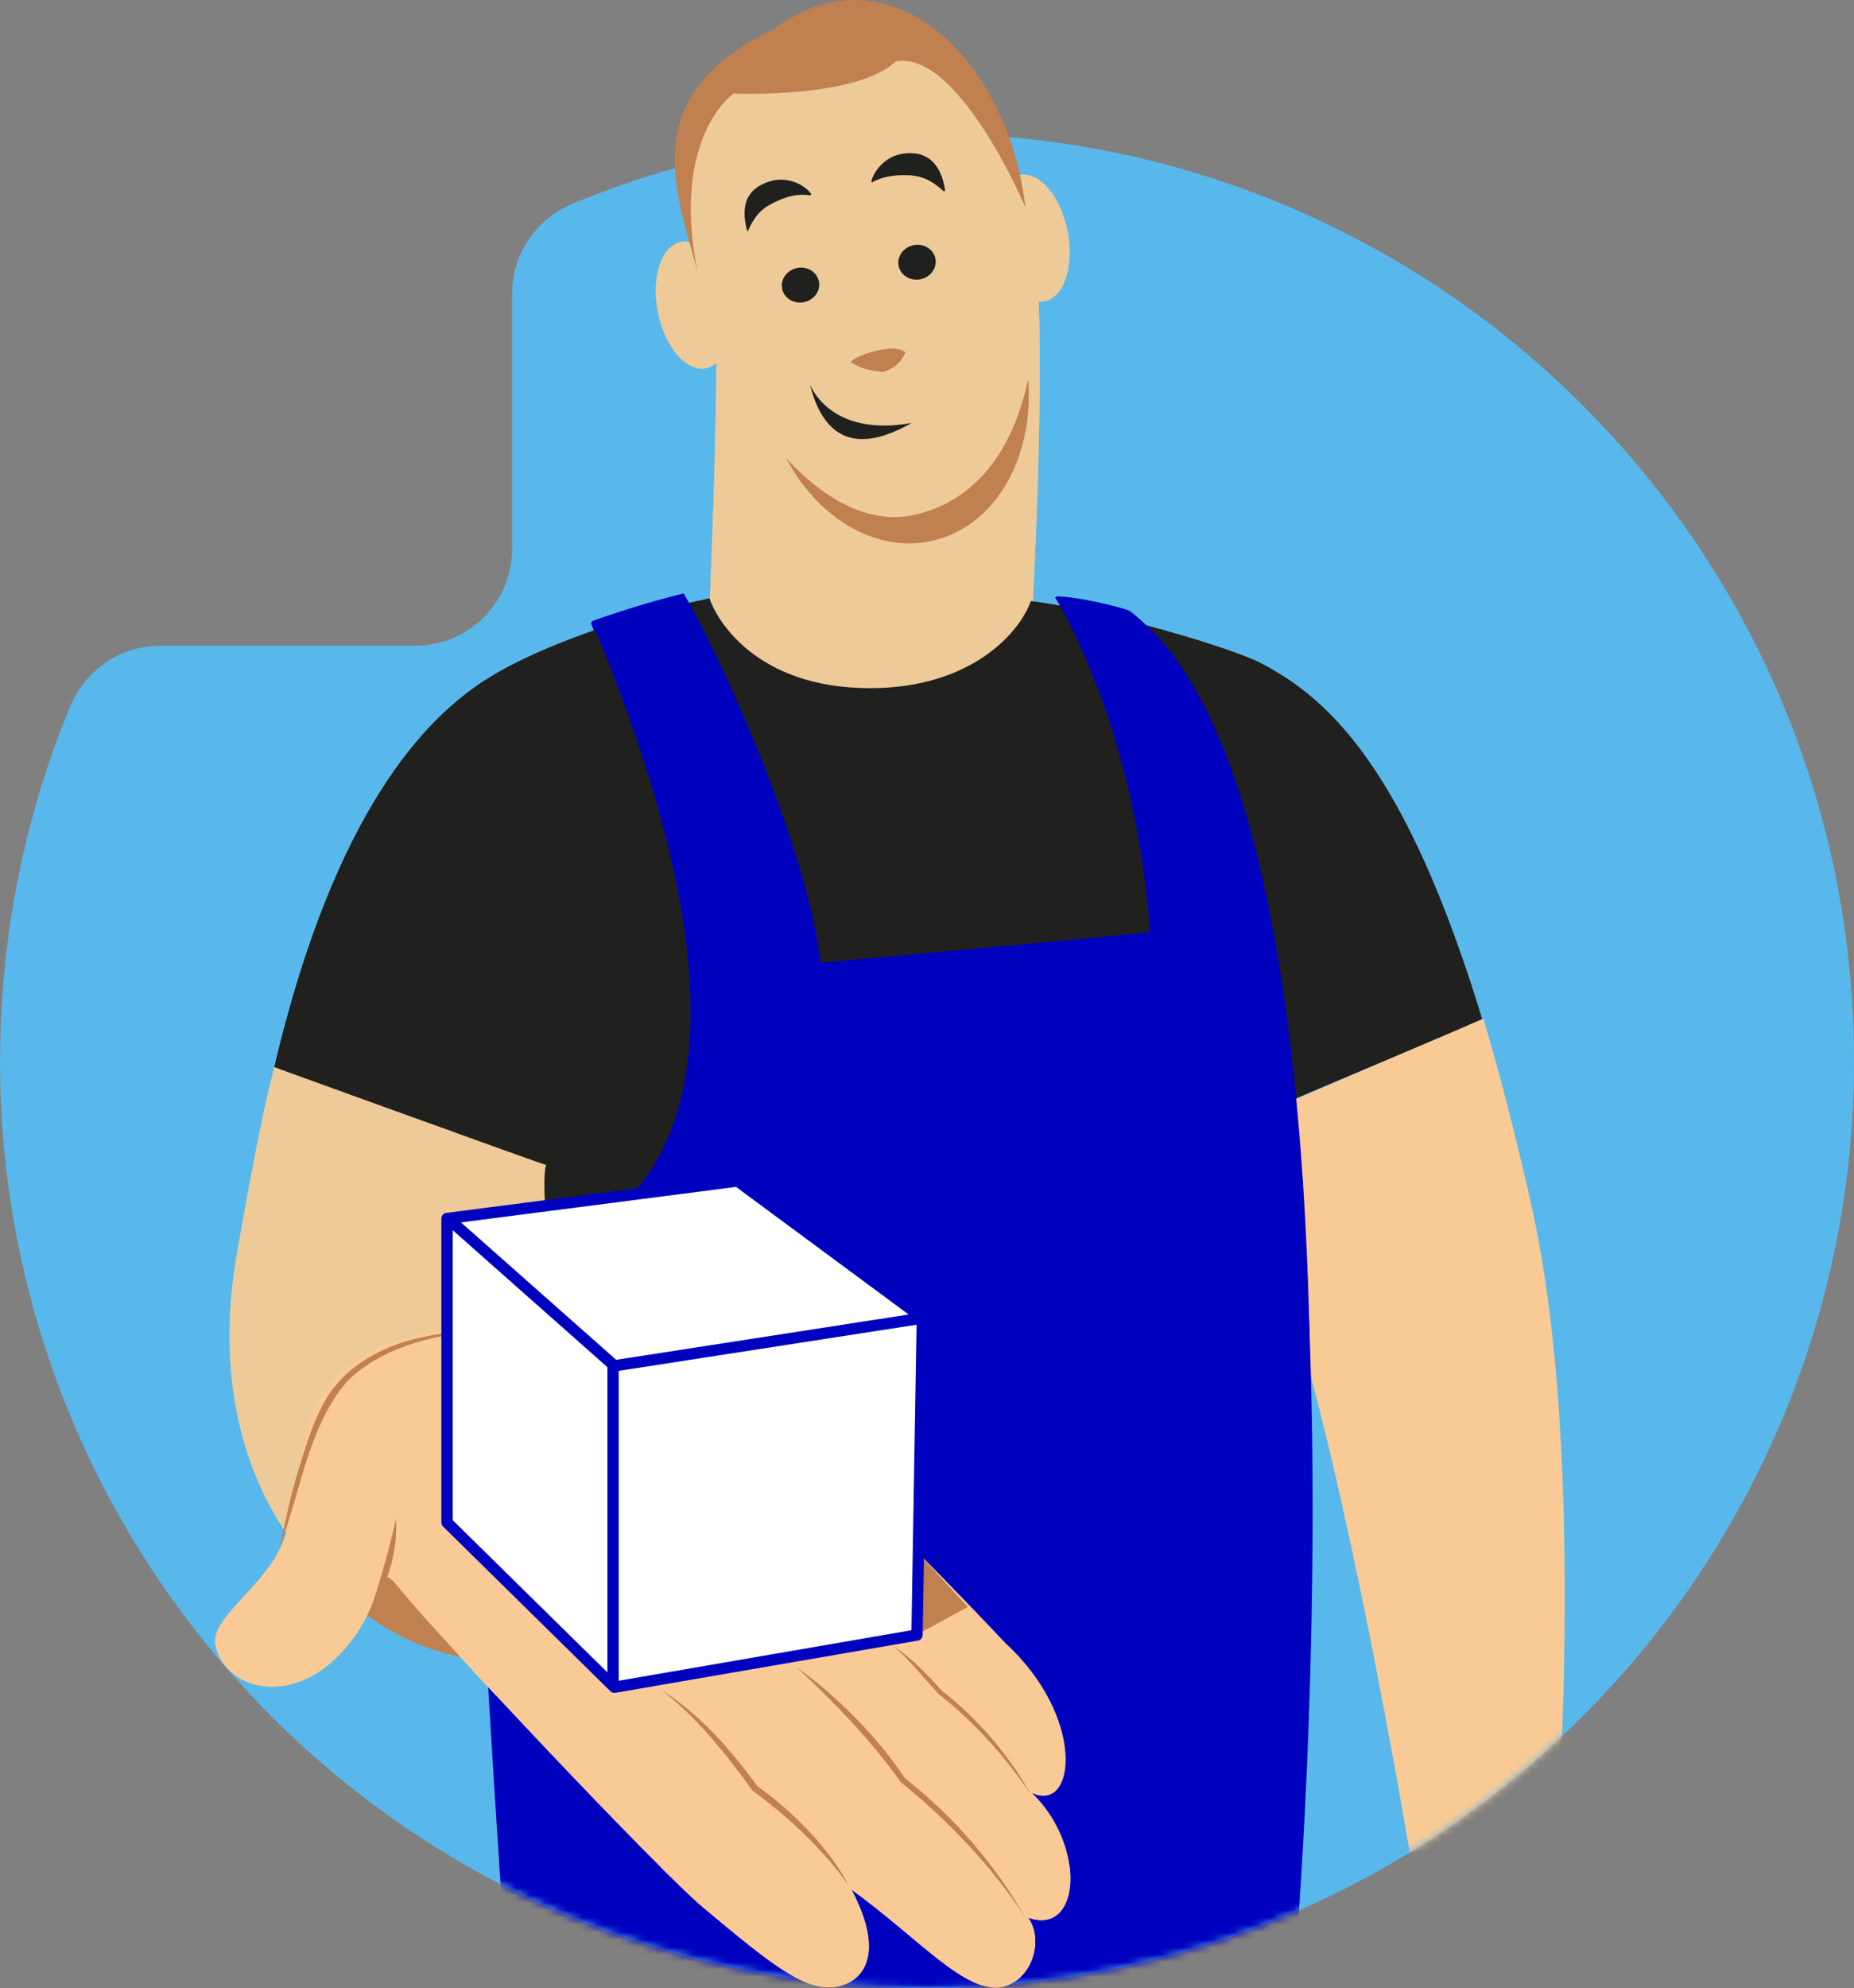 <svg width="250" height="268" viewBox="0 0 250 268" fill="none" xmlns="http://www.w3.org/2000/svg">
<rect x="0" y="0" width="250" height="268" fill="#808080" stroke="none"/>
<path d="M0.016 142.439C0.096 125.724 3.446 109.779 9.471 95.212C11.506 90.292 16.266 87.055 21.587 87.055H55.978C63.205 87.055 69.055 81.205 69.055 73.978V39.587C69.055 34.266 72.292 29.506 77.212 27.471C91.779 21.445 105.529 18.625 124.439 18H125C194.038 18 250 73.962 250 143C250 212.038 194.038 268 125 268C55.962 268 0 212.038 0 143L0.016 142.439Z" fill="#59B8EB"/>
<mask id="mask0_6833_8682" style="mask-type:alpha" maskUnits="userSpaceOnUse" x="0" y="18" width="250" height="250">
<path d="M0.016 142.439C0.096 125.724 3.446 109.779 9.471 95.212C11.506 90.292 16.266 87.055 21.587 87.055H55.978C63.205 87.055 69.055 81.205 69.055 73.978V39.587C69.055 34.266 72.292 29.506 77.212 27.471C91.779 21.445 105.529 18.625 124.439 18H125C194.038 18 250 73.962 250 143C250 212.038 194.038 268 125 268C55.962 268 0 212.038 0 143L0.016 142.439Z" fill="#59B8EB"/>
</mask>
<g mask="url(#mask0_6833_8682)">
<path d="M96.027 27.054C97.652 42.4 95.485 86.091 95.485 86.091C95.485 86.091 96.569 114.978 121.123 112.27C142.066 109.923 139.177 82.481 139.177 82.481C139.177 82.481 141.343 46.011 139.357 30.484C137.371 15.138 96.027 27.054 96.027 27.054Z" fill="#EECA98"/>
<path d="M205.619 158.85C199.841 135.741 165.177 143.504 171.676 169.322C178.898 187.918 186.661 229.624 190.092 249.664C196.772 249.122 203.452 248.581 209.952 247.858C211.215 227.457 212.66 185.751 205.619 158.85Z" fill="#FACA96"/>
<path d="M200.022 137.363C202.008 144.043 203.994 151.626 205.98 160.292C209.952 180.152 178.537 186.652 171.857 170.042C169.51 162.639 167.524 156.862 165.538 152.168C165.538 152.168 199.841 137.363 200.022 137.363Z" fill="#FACA96"/>
<path d="M170.231 150.003C178.898 146.211 194.244 139.892 199.841 137.365C189.73 104.145 179.439 94.215 169.87 89.34C166.44 87.534 150.011 82.479 138.997 81.035C137.553 85.187 131.053 92.77 117.332 92.77C101.805 92.77 96.57 83.382 95.667 80.674C81.946 83.562 70.571 88.257 65.155 91.868C57.753 96.742 45.295 108.658 36.99 143.864C41.684 145.67 52.156 149.461 61.002 152.53C61.905 156.502 62.447 160.113 62.627 163.182C64.072 204.346 82.307 243.705 82.307 243.705L170.954 240.455C170.954 240.455 168.426 211.207 170.231 150.003Z" fill="#20201E"/>
<path d="M36.991 143.865C35.186 150.906 33.742 159.031 32.117 168.058C22.909 217.527 71.656 234.137 77.614 216.624C79.419 208.68 72.017 162.1 73.642 157.045C73.822 157.225 36.991 143.865 36.991 143.865Z" fill="#EECA98"/>
<path d="M125.772 72.891C135.296 70.709 140.778 59.169 138.016 47.118C135.254 35.066 125.294 27.067 115.769 29.25C106.245 31.433 100.763 42.972 103.525 55.023C106.287 67.075 116.247 75.075 125.772 72.891Z" fill="#C18050"/>
<path d="M140.841 40.602C143.482 40.082 144.873 35.853 143.948 31.158C143.023 26.462 140.132 23.077 137.491 23.598C134.849 24.118 133.458 28.347 134.383 33.042C135.308 37.738 138.2 41.123 140.841 40.602Z" fill="#EECA98"/>
<path d="M95.173 49.628C97.814 49.107 99.206 44.879 98.28 40.183C97.355 35.487 94.464 32.103 91.823 32.623C89.181 33.144 87.79 37.372 88.715 42.068C89.64 46.763 92.532 50.148 95.173 49.628Z" fill="#EECA98"/>
<path d="M93.501 35.359C97.473 55.761 111.194 71.829 122.929 69.482C137.373 66.593 142.248 48.358 138.276 27.957C134.304 7.556 123.652 3.403 110.111 6.111C96.57 8.819 89.348 14.958 93.501 35.359Z" fill="#EECA98"/>
<path d="M138.275 27.957C138.275 27.957 129.248 6.652 120.762 8.277C115.526 13.333 98.916 12.61 98.916 12.61C98.916 12.61 90.431 18.388 94.042 36.623C91.514 26.332 85.195 12.972 104.333 3.944C119.137 -7.249 135.747 6.833 138.275 27.957Z" fill="#C18050"/>
<path d="M109.208 51.788C109.208 51.788 111.736 59.01 122.929 57.024C118.777 59.371 111.736 62.079 109.208 51.788Z" fill="#20201E"/>
<path d="M114.804 48.899C114.443 48.718 115.887 47.816 118.234 47.274C121.123 46.552 122.026 47.455 122.026 47.455C122.026 47.455 122.206 47.635 122.026 47.635C122.026 47.635 121.304 49.621 118.957 50.163C118.596 49.982 116.971 50.163 114.804 48.899Z" fill="#C18050"/>
<path d="M108.4 40.736C109.77 40.466 110.677 39.216 110.426 37.945C110.176 36.673 108.862 35.861 107.493 36.131C106.123 36.4 105.216 37.65 105.466 38.922C105.717 40.194 107.03 41.006 108.4 40.736Z" fill="#20201E"/>
<path d="M124.107 37.651C125.477 37.381 126.384 36.132 126.133 34.86C125.883 33.588 124.569 32.776 123.2 33.046C121.83 33.315 120.923 34.565 121.173 35.837C121.424 37.109 122.737 37.921 124.107 37.651Z" fill="#20201E"/>
<path d="M117.692 24.525C117.512 24.706 117.512 24.525 117.512 24.345C117.873 23.081 119.317 21.095 121.664 20.734C125.095 20.192 126.9 22.178 127.442 25.609C127.442 25.789 127.261 25.789 127.261 25.789C125.636 24.345 124.553 23.803 122.748 23.623C122.025 23.623 119.678 23.442 117.692 24.525Z" fill="#20201E"/>
<path d="M109.207 26.331C109.388 26.331 109.388 26.151 109.388 26.151C108.665 25.068 106.499 23.804 104.152 24.345C100.722 25.248 99.819 27.595 100.722 31.026C100.722 31.206 100.902 31.206 100.902 31.026C101.805 29.04 102.708 28.137 104.152 27.415C104.874 27.053 106.86 25.97 109.207 26.331Z" fill="#20201E"/>
<path d="M152.356 82.374C150.906 81.781 145.287 80.396 142.387 80.396C142.387 80.396 153.262 98.993 155.256 129.856C155.256 130.054 110.669 134.407 110.669 134.407C108.856 117.392 97.256 89.299 92.181 80C86.562 81.385 83.3 82.572 79.675 83.957C117.556 182.68 63 178.328 63 178.328C63 178.328 66.263 238.076 68.438 267.753C90.187 268.148 113.025 267.951 136.587 267.951C149.456 267.951 162.143 267.555 174.468 266.961C178.818 213.346 180.812 104.73 152.356 82.374Z" fill="#0000BF"/>
<path d="M48.364 216.805C48.906 217.347 55.225 222.582 64.072 223.666C72.918 224.93 54.683 202.723 54.683 202.723L48.364 216.805Z" fill="#C18050"/>
<path d="M76.349 177.268C74.724 177.809 56.128 178.351 49.448 182.503C36.449 190.447 43.129 203.085 35.726 211.932C32.838 215.723 28.505 218.973 29.046 221.681C30.13 228 40.782 231.07 48.184 220.056C52.156 214.098 50.531 209.946 54.142 214.46C58.294 219.695 88.626 252.013 94.945 257.248C103.791 264.651 108.305 268.262 112.277 267.9C116.068 267.539 119.679 263.929 114.805 254.721C124.012 261.401 129.97 268.623 135.025 267.9C139.178 266.998 140.803 261.581 138.636 258.512C145.678 261.04 146.58 248.943 139.178 241.722C145.136 244.43 146.4 231.431 135.567 221.501C124.734 209.946 109.569 195.141 109.569 195.141L76.349 177.268Z" fill="#FACA96"/>
<path d="M64.071 179.432C57.752 180.154 51.253 181.779 46.739 186.292C42.587 191.167 41.142 197.667 39.337 203.624L37.712 208.86C38.434 205.249 39.156 201.639 40.239 198.208C41.323 194.597 42.406 190.986 44.392 187.917C48.725 181.598 56.85 179.612 64.071 179.432Z" fill="#C18050"/>
<path d="M89.167 227.82C94.403 231.07 98.555 235.945 102.166 240.819C106.499 243.889 111.735 248.944 114.443 254.18C110.832 249.124 106.319 244.972 101.444 241.361C97.833 236.306 93.861 231.431 89.167 227.82Z" fill="#C18050"/>
<path d="M107.403 224.748C113 228.72 118.597 234.497 122.027 239.733C128.527 244.788 134.124 251.288 138.276 258.51C133.763 251.649 127.985 245.511 121.486 240.275C117.514 234.678 112.639 229.623 107.403 224.748Z" fill="#C18050"/>
<path d="M120.402 221.861C122.93 223.486 125.096 225.833 127.082 228C131.777 231.611 136.11 236.666 138.998 241.902C135.568 236.846 131.415 232.152 126.541 228.361C124.735 226.375 122.388 223.486 120.402 221.861Z" fill="#C18050"/>
<path d="M50.17 216.442C51.434 212.47 52.517 208.679 53.42 204.707C53.6 208.86 52.517 213.193 50.17 216.442Z" fill="#C18050"/>
<path d="M123.831 220.235C124.914 219.693 130.511 216.624 130.511 216.624L123.831 209.402V220.235Z" fill="#C18050"/>
<path d="M99.458 159.213L60.28 164.268V205.252L82.848 227.458L123.651 220.417L124.373 177.628L99.458 159.213Z" fill="white"/>
<path fill-rule="evenodd" clip-rule="evenodd" d="M99.361 158.454C99.556 158.428 99.754 158.48 99.912 158.597L124.827 177.012C125.025 177.158 125.14 177.392 125.136 177.638L124.414 220.427C124.408 220.793 124.142 221.103 123.781 221.165L82.978 228.206C82.737 228.248 82.489 228.171 82.314 227.999L59.746 205.792C59.601 205.648 59.519 205.453 59.519 205.248V164.265C59.519 163.882 59.803 163.558 60.183 163.509L99.361 158.454ZM61.043 164.935V204.929L83.105 226.637L122.9 219.77L123.605 178.005L99.252 160.005L61.043 164.935Z" fill="#0000BF"/>
<path fill-rule="evenodd" clip-rule="evenodd" d="M82.668 183.365C83.089 183.365 83.43 183.707 83.43 184.128V226.916C83.43 227.337 83.089 227.679 82.668 227.679C82.247 227.679 81.905 227.337 81.905 226.916V184.128C81.905 183.707 82.247 183.365 82.668 183.365Z" fill="#0000BF"/>
<path fill-rule="evenodd" clip-rule="evenodd" d="M60.25 164.12C60.529 163.805 61.011 163.776 61.326 164.055L83.085 183.316L123.533 177.052C123.95 176.988 124.339 177.273 124.404 177.689C124.468 178.105 124.183 178.494 123.767 178.559L82.964 184.878C82.74 184.912 82.512 184.846 82.342 184.695L60.316 165.196C60 164.917 59.971 164.436 60.25 164.12Z" fill="#0000BF"/>
</g>
<path d="M96.027 27.054C97.652 42.4 95.485 86.091 95.485 86.091C95.485 86.091 96.569 114.978 121.123 112.27C142.066 109.923 139.177 82.481 139.177 82.481C139.177 82.481 141.343 46.011 139.357 30.484C137.371 15.138 96.027 27.054 96.027 27.054Z" fill="#EECA98"/>
<path d="M200.022 137.363C202.008 144.043 203.994 151.626 205.98 160.292C209.952 180.152 178.537 186.652 171.857 170.042C169.51 162.639 167.524 156.862 165.538 152.168C165.538 152.168 199.841 137.363 200.022 137.363Z" fill="#FACA96"/>
<path d="M170.231 150.003C178.898 146.211 194.244 139.892 199.841 137.365C189.73 104.145 179.439 94.215 169.87 89.34C166.44 87.534 150.011 82.479 138.997 81.035C137.553 85.187 131.053 92.77 117.332 92.77C101.805 92.77 96.57 83.382 95.667 80.674C81.946 83.562 70.571 88.257 65.155 91.868C57.753 96.742 45.295 108.658 36.99 143.864C41.684 145.67 52.156 149.461 61.002 152.53C61.905 156.502 62.447 160.113 62.627 163.182C64.072 204.346 82.307 243.705 82.307 243.705L170.954 240.455C170.954 240.455 168.426 211.207 170.231 150.003Z" fill="#20201E"/>
<path d="M36.991 143.865C35.186 150.906 33.742 159.031 32.117 168.058C22.909 217.527 71.656 234.137 77.614 216.624C79.419 208.68 72.017 162.1 73.642 157.045C73.822 157.225 36.991 143.865 36.991 143.865Z" fill="#EECA98"/>
<path d="M125.772 72.891C135.296 70.709 140.778 59.169 138.016 47.118C135.254 35.066 125.294 27.067 115.769 29.25C106.245 31.433 100.763 42.972 103.525 55.023C106.287 67.075 116.247 75.075 125.772 72.891Z" fill="#C18050"/>
<path d="M140.841 40.602C143.482 40.082 144.873 35.853 143.948 31.158C143.023 26.462 140.132 23.077 137.491 23.598C134.849 24.118 133.458 28.347 134.383 33.042C135.308 37.738 138.2 41.123 140.841 40.602Z" fill="#EECA98"/>
<path d="M95.173 49.628C97.814 49.107 99.206 44.879 98.28 40.183C97.355 35.487 94.464 32.103 91.823 32.623C89.181 33.144 87.79 37.372 88.715 42.068C89.64 46.763 92.532 50.148 95.173 49.628Z" fill="#EECA98"/>
<path d="M93.501 35.359C97.473 55.761 111.194 71.829 122.929 69.482C137.373 66.593 142.248 48.358 138.276 27.957C134.304 7.556 123.652 3.403 110.111 6.111C96.57 8.819 89.348 14.958 93.501 35.359Z" fill="#EECA98"/>
<path d="M138.275 27.957C138.275 27.957 129.248 6.652 120.762 8.277C115.526 13.333 98.916 12.61 98.916 12.61C98.916 12.61 90.431 18.388 94.042 36.623C91.514 26.332 85.195 12.972 104.333 3.944C119.137 -7.249 135.747 6.833 138.275 27.957Z" fill="#C18050"/>
<path d="M109.208 51.788C109.208 51.788 111.736 59.01 122.929 57.024C118.777 59.371 111.736 62.079 109.208 51.788Z" fill="#20201E"/>
<path d="M114.804 48.899C114.443 48.718 115.887 47.816 118.234 47.274C121.123 46.552 122.026 47.455 122.026 47.455C122.026 47.455 122.206 47.635 122.026 47.635C122.026 47.635 121.304 49.621 118.957 50.163C118.596 49.982 116.971 50.163 114.804 48.899Z" fill="#C18050"/>
<path d="M108.4 40.736C109.77 40.466 110.677 39.216 110.426 37.945C110.176 36.673 108.862 35.861 107.493 36.131C106.123 36.4 105.216 37.65 105.466 38.922C105.717 40.194 107.03 41.006 108.4 40.736Z" fill="#20201E"/>
<path d="M124.107 37.651C125.477 37.381 126.384 36.132 126.133 34.86C125.883 33.588 124.569 32.776 123.2 33.046C121.83 33.315 120.923 34.565 121.173 35.837C121.424 37.109 122.737 37.921 124.107 37.651Z" fill="#20201E"/>
<path d="M117.692 24.525C117.512 24.706 117.512 24.525 117.512 24.345C117.873 23.081 119.317 21.095 121.664 20.734C125.095 20.192 126.9 22.178 127.442 25.609C127.442 25.789 127.261 25.789 127.261 25.789C125.636 24.345 124.553 23.803 122.748 23.623C122.025 23.623 119.678 23.442 117.692 24.525Z" fill="#20201E"/>
<path d="M109.207 26.331C109.388 26.331 109.388 26.151 109.388 26.151C108.665 25.068 106.499 23.804 104.152 24.345C100.722 25.248 99.819 27.595 100.722 31.026C100.722 31.206 100.902 31.206 100.902 31.026C101.805 29.04 102.708 28.137 104.152 27.415C104.874 27.053 106.86 25.97 109.207 26.331Z" fill="#20201E"/>
<path d="M152.178 82.299C150.734 81.758 145.137 80.494 142.248 80.494C142.248 80.494 153.081 97.465 155.067 125.63C155.067 125.81 110.653 129.782 110.653 129.782C108.847 114.256 97.293 88.618 92.237 80.133C86.641 81.397 83.391 82.48 79.78 83.744C117.514 173.835 63.17 169.863 63.17 169.863C63.17 169.863 66.42 224.387 68.586 251.469C90.251 251.83 113 251.649 136.471 251.649C149.289 251.649 161.927 251.288 174.204 250.747C178.537 201.819 180.523 102.701 152.178 82.299Z" fill="#0000BF"/>
<path d="M48.364 216.805C48.906 217.347 55.225 222.582 64.072 223.666C72.918 224.93 54.683 202.723 54.683 202.723L48.364 216.805Z" fill="#C18050"/>
<path d="M76.349 177.268C74.724 177.809 56.128 178.351 49.448 182.503C36.449 190.447 43.129 203.085 35.726 211.932C32.838 215.723 28.505 218.973 29.046 221.681C30.13 228 40.782 231.07 48.184 220.056C52.156 214.098 50.531 209.946 54.142 214.46C58.294 219.695 88.626 252.013 94.945 257.248C103.791 264.651 108.305 268.262 112.277 267.9C116.068 267.539 119.679 263.929 114.805 254.721C124.012 261.401 129.97 268.623 135.025 267.9C139.178 266.998 140.803 261.581 138.636 258.512C145.678 261.04 146.58 248.943 139.178 241.722C145.136 244.43 146.4 231.431 135.567 221.501C124.734 209.946 109.569 195.141 109.569 195.141L76.349 177.268Z" fill="#FACA96"/>
<path d="M64.071 179.432C57.752 180.154 51.253 181.779 46.739 186.292C42.587 191.167 41.142 197.667 39.337 203.624L37.712 208.86C38.434 205.249 39.156 201.639 40.239 198.208C41.323 194.597 42.406 190.986 44.392 187.917C48.725 181.598 56.85 179.612 64.071 179.432Z" fill="#C18050"/>
<path d="M89.167 227.82C94.403 231.07 98.555 235.945 102.166 240.819C106.499 243.889 111.735 248.944 114.443 254.18C110.832 249.124 106.319 244.972 101.444 241.361C97.833 236.306 93.861 231.431 89.167 227.82Z" fill="#C18050"/>
<path d="M107.403 224.748C113 228.72 118.597 234.497 122.027 239.733C128.527 244.788 134.124 251.288 138.276 258.51C133.763 251.649 127.985 245.511 121.486 240.275C117.514 234.678 112.639 229.623 107.403 224.748Z" fill="#C18050"/>
<path d="M120.402 221.861C122.93 223.486 125.096 225.833 127.082 228C131.777 231.611 136.11 236.666 138.998 241.902C135.568 236.846 131.415 232.152 126.541 228.361C124.735 226.375 122.388 223.486 120.402 221.861Z" fill="#C18050"/>
<path d="M50.17 216.442C51.434 212.47 52.517 208.679 53.42 204.707C53.6 208.86 52.517 213.193 50.17 216.442Z" fill="#C18050"/>
<path d="M123.831 220.235C124.914 219.693 130.511 216.624 130.511 216.624L123.831 209.402V220.235Z" fill="#C18050"/>
<path d="M99.458 159.213L60.28 164.268V205.252L82.848 227.458L123.651 220.417L124.373 177.628L99.458 159.213Z" fill="white"/>
<path fill-rule="evenodd" clip-rule="evenodd" d="M99.361 158.454C99.556 158.428 99.754 158.48 99.912 158.597L124.827 177.012C125.025 177.158 125.14 177.392 125.136 177.638L124.414 220.427C124.408 220.793 124.142 221.103 123.781 221.165L82.978 228.206C82.737 228.248 82.489 228.171 82.314 227.999L59.746 205.792C59.601 205.648 59.519 205.453 59.519 205.248V164.265C59.519 163.882 59.803 163.558 60.183 163.509L99.361 158.454ZM61.043 164.935V204.929L83.105 226.637L122.9 219.77L123.605 178.005L99.252 160.005L61.043 164.935Z" fill="#0000BF"/>
<path fill-rule="evenodd" clip-rule="evenodd" d="M82.668 183.365C83.089 183.365 83.43 183.707 83.43 184.128V226.916C83.43 227.337 83.089 227.679 82.668 227.679C82.247 227.679 81.905 227.337 81.905 226.916V184.128C81.905 183.707 82.247 183.365 82.668 183.365Z" fill="#0000BF"/>
<path fill-rule="evenodd" clip-rule="evenodd" d="M60.25 164.12C60.529 163.805 61.011 163.776 61.326 164.055L83.085 183.316L123.533 177.052C123.95 176.988 124.339 177.273 124.404 177.689C124.468 178.105 124.183 178.494 123.767 178.559L82.964 184.878C82.74 184.912 82.512 184.846 82.342 184.695L60.316 165.196C60 164.917 59.971 164.436 60.25 164.12Z" fill="#0000BF"/>
</svg>
